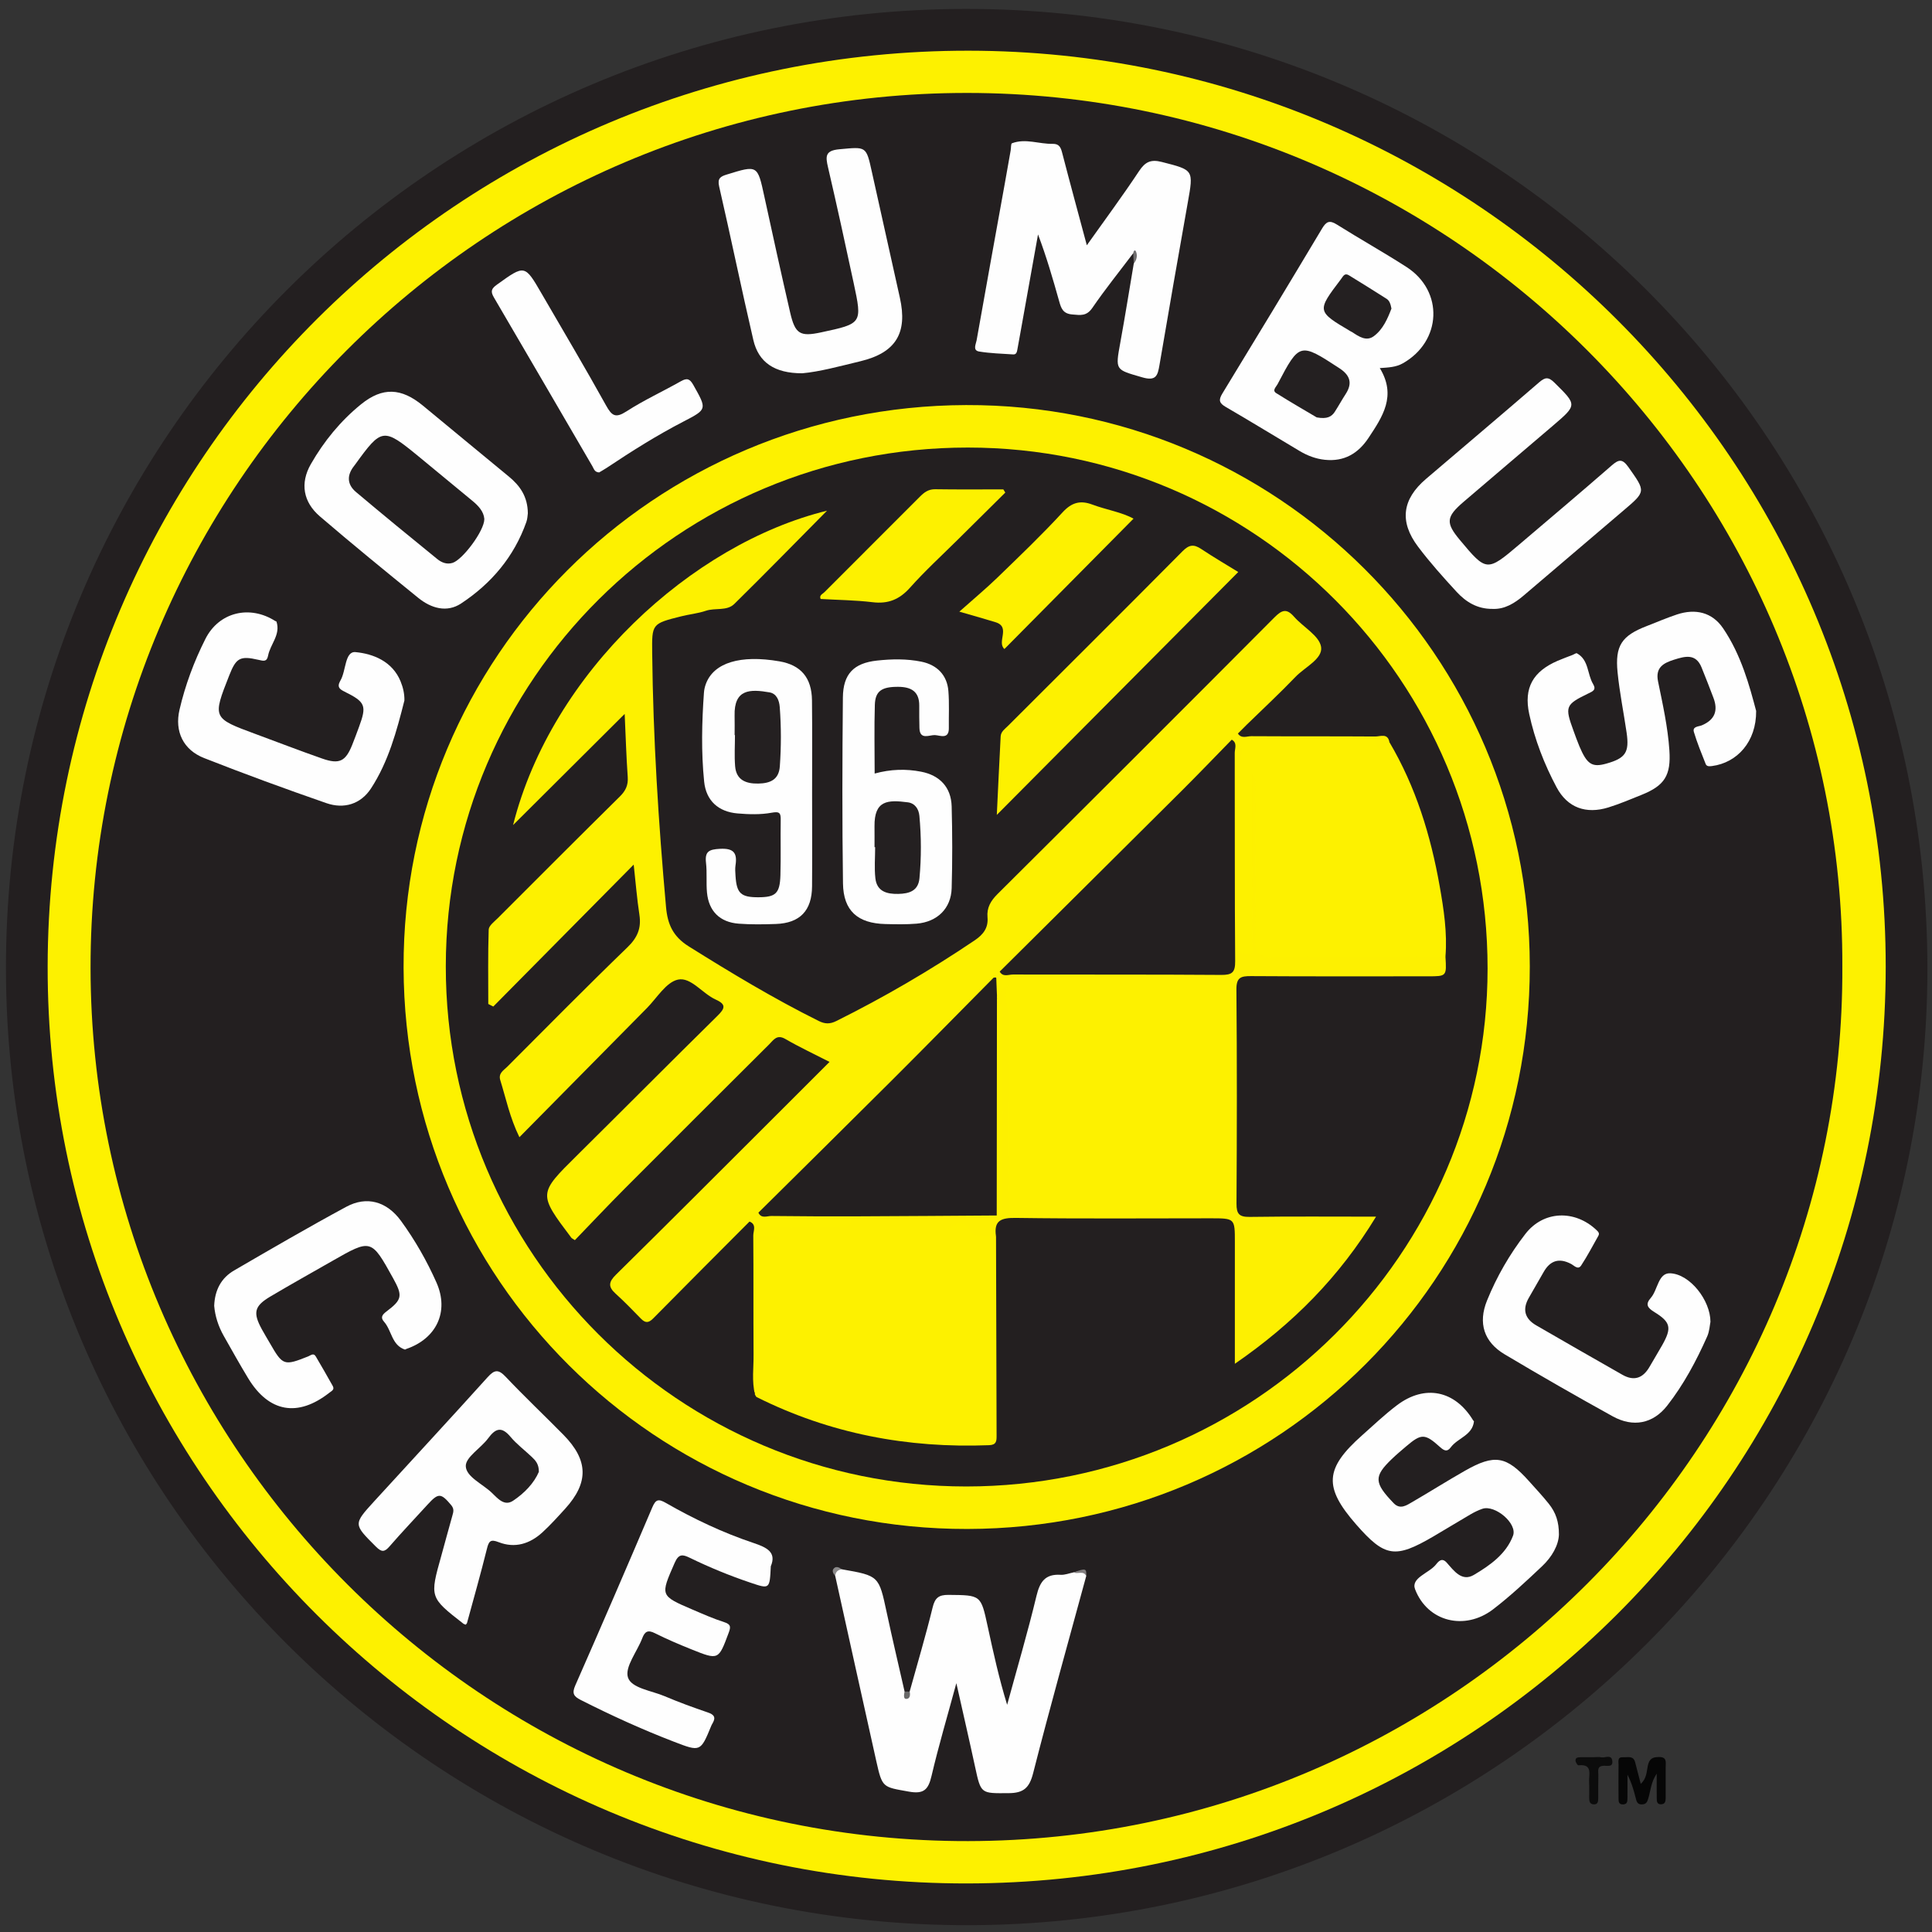 <?xml version="1.0" encoding="UTF-8"?>
<!-- Generator: Adobe Illustrator 16.0.4, SVG Export Plug-In . SVG Version: 6.00 Build 0)  -->
<!DOCTYPE svg PUBLIC "-//W3C//DTD SVG 1.1//EN" "http://www.w3.org/Graphics/SVG/1.1/DTD/svg11.dtd">
<svg version="1.1" id="Layer_1" xmlns="http://www.w3.org/2000/svg" xmlns:xlink="http://www.w3.org/1999/xlink" x="0px" y="0px" width="650px" height="650px" viewBox="0 0 650 650" enable-background="new 0 0 650 650" xml:space="preserve">
<rect x="0" y="0" width="650" height="650" fill="#333333" stroke="none"/>
<path fill-rule="evenodd" clip-rule="evenodd" fill="#231F20" d="M648.457,325.56c0.193,177.364-144.461,321.829-322.579,322.149  C147.32,648.031,2.155,503.783,2,325.875C1.847,147.654,146.305,3.173,324.824,3C503.666,2.827,648.26,146.94,648.457,325.56z"/>
<path fill-rule="evenodd" clip-rule="evenodd" fill="#060606" d="M557.381,596.725c-1.922,2.906-2.041,5.607-2.76,8.102  c-0.354,1.223-0.643,2.182-2.146,2.25c-1.584,0.076-1.859-0.936-2.16-2.152c-0.66-2.662-1.436-5.293-2.77-7.828  c0,2.641,0.02,5.281-0.01,7.922c-0.012,0.982,0.004,2.01-1.463,2.059c-1.502,0.049-1.523-0.988-1.531-1.979  c-0.029-3.824-0.037-7.65,0-11.479c0.01-1.059-0.432-2.529,1.506-2.412c1.547,0.098,3.469-0.66,4.082,1.691  c0.609,2.332,1.209,4.668,1.877,7.256c2.049-1.814,1.953-4.146,2.393-6.133c0.5-2.277,1.541-2.879,3.744-2.889  c2.768-0.014,2.25,1.773,2.256,3.352c0.023,3.494,0.014,6.988-0.004,10.48c-0.006,1.045-0.174,2.043-1.539,2.074  c-1.459,0.035-1.447-1.082-1.463-2.053C557.354,602.492,557.381,599.996,557.381,596.725z"/>
<path fill-rule="evenodd" clip-rule="evenodd" fill="#0C0C0C" d="M536.199,591.188c0.83-0.004,1.697-0.16,2.482,0.033  c1.277,0.314,3.363-1.084,3.736,1.057c0.436,2.514-1.824,1.66-3.109,1.805c-2.086,0.236-1.537,1.799-1.566,3.008  c-0.061,2.652,0,5.311-0.037,7.963c-0.018,0.99-0.074,2.08-1.52,2.006c-1.336-0.07-1.51-1.053-1.52-2.1  c-0.018-1.824,0.062-3.652-0.031-5.473c-0.127-2.492,1.334-6.07-3.588-5.572c-0.287,0.029-0.898-0.92-0.971-1.465  c-0.146-1.148,0.814-1.232,1.646-1.252C533.213,591.168,534.707,591.188,536.199,591.188z"/>
<path fill-rule="evenodd" clip-rule="evenodd" fill="#FDF100" d="M634.426,325.356c-0.127,170.292-138.271,308.089-309.079,308.306  C154.683,633.879,15.758,495.277,16.032,325.067C16.309,154.575,154.813,16.89,325.878,17.057  C496.164,17.222,634.555,155.5,634.426,325.356z"/>
<path fill-rule="evenodd" clip-rule="evenodd" fill="#231F20" d="M619.832,325.185c0.805,161.311-131.318,293.961-294.08,294.233  C162.612,619.693,30.68,487.082,30.466,325.743C30.254,164.171,162.092,31.16,325.452,31.269  C488.322,31.376,620.469,163.948,619.832,325.185z"/>
<path fill-rule="evenodd" clip-rule="evenodd" fill="#FDF100" d="M325.464,514.406C220.667,514.6,136.094,430.404,135.78,325.575  c-0.312-104.459,84.147-188.952,189.223-189.295c104.628-0.341,189.603,84.254,189.679,188.837  C514.76,429.82,430.4,514.215,325.464,514.406z"/>
<path fill-rule="evenodd" clip-rule="evenodd" fill="#FEFEFE" d="M365.457,530.201c-6.008,22.104-12.209,44.156-17.867,66.35  c-1.262,4.949-3.191,6.707-8.232,6.736c-9.377,0.059-9.32,0.34-11.299-8.832c-1.924-8.92-3.982-17.812-6.305-28.172  c-3.061,11.289-5.999,21.174-8.348,31.199c-1.065,4.555-2.535,6.205-7.601,5.291c-8.833-1.59-8.957-1.17-10.997-10.311  c-4.629-20.742-9.205-41.496-13.804-62.242c-0.567-2.074,0.146-2.857,2.253-2.242c12.495,2.184,12.43,2.199,15.068,14.533  c1.902,8.889,4.005,17.736,6.016,26.602c0.572,0.873,1.14,0.861,1.705-0.006c2.611-9.424,5.411-18.801,7.726-28.295  c0.791-3.246,2.065-4.258,5.335-4.229c10.907,0.104,10.891-0.014,13.159,10.475c1.916,8.865,3.869,17.721,6.576,26.504  c3.336-12.217,6.924-24.371,9.879-36.678c1.143-4.756,2.959-7.377,8.105-7.057c1.441,0.088,2.926-0.529,4.393-0.824  C362.797,528.82,364.699,527.477,365.457,530.201z"/>
<path fill-rule="evenodd" clip-rule="evenodd" fill="#FEFEFE" d="M381.264,85.191c-4.615,6.114-9.43,12.093-13.762,18.403  c-1.951,2.842-3.977,2.439-6.768,2.202c-3.113-0.264-3.721-2.071-4.369-4.379c-2.111-7.513-4.279-15.011-7.133-22.547  c-1.988,11.095-3.975,22.19-5.965,33.285c-0.324,1.803-0.664,3.603-0.98,5.408c-0.148,0.848-0.328,1.75-1.42,1.677  c-3.824-0.258-7.684-0.352-11.451-0.976c-2.246-0.373-1.076-2.477-0.85-3.748c3.105-17.55,6.297-35.082,9.461-52.62  c0.682-3.769,1.342-7.543,2.006-11.316c0.145-0.821,0.045-2.233,0.434-2.379c4.564-1.722,9.125,0.289,13.703,0.195  c2.176-0.046,2.711,1.183,3.184,3.01c2.627,10.136,5.383,20.235,8.299,31.112c6.133-8.645,12.07-16.645,17.561-24.939  c2.066-3.122,3.969-4.037,7.641-3.097c10.768,2.757,10.734,2.589,8.76,13.681c-3.24,18.206-6.416,36.421-9.52,54.649  c-0.602,3.551-1.143,5.5-5.838,4.126c-9.029-2.643-9.064-2.228-7.336-11.696c1.613-8.846,3.025-17.729,4.527-26.596  C381.779,87.473,382.262,86.292,381.264,85.191z"/>
<path fill-rule="evenodd" clip-rule="evenodd" fill="#FEFEFE" d="M464.215,123.838c5.723,9.356,0.893,16.389-3.758,23.438  c-3.484,5.284-8.211,8.104-14.744,7.414c-3.053-0.323-5.826-1.387-8.412-2.92c-8.299-4.921-16.514-9.99-24.859-14.828  c-2.238-1.298-2.564-2.301-1.184-4.562c11.273-18.458,22.463-36.967,33.561-55.532c1.42-2.377,2.525-2.829,4.953-1.304  c7.746,4.869,15.75,9.337,23.439,14.29c12.609,8.122,11.863,25.001-1.256,32.41C469.688,123.525,467.213,123.642,464.215,123.838z"/>
<path fill-rule="evenodd" clip-rule="evenodd" fill="#FEFEFE" d="M524.482,516.299c-0.117,3.555-2.322,7.486-5.65,10.627  c-5.33,5.031-10.707,10.076-16.516,14.523c-9.455,7.234-21.994,4.254-26.227-6.758c-1.484-3.865,4.705-5.398,7.023-8.322  c0.857-1.084,2.006-2.463,3.639-0.613c2.426,2.744,5.09,6.488,9.119,4.102c5.395-3.195,10.854-7.016,13.17-13.182  c1.547-4.119-6.07-10.498-10.309-9.057c-1.408,0.479-2.77,1.158-4.057,1.91c-4.17,2.428-8.277,4.963-12.441,7.398  c-12.867,7.525-16.307,6.984-25.936-4.006c-11.029-12.59-10.629-18.842,1.984-30.041c3.863-3.432,7.623-7.014,11.738-10.119  c9.381-7.08,19.492-4.973,25.584,5.072c0.084,0.141,0.312,0.271,0.299,0.387c-0.555,4.725-5.475,5.561-7.809,8.723  c-1.164,1.578-2.17,1.201-3.607-0.096c-5.117-4.627-6.307-4.568-11.391-0.244c-1.65,1.404-3.314,2.799-4.873,4.303  c-6.043,5.83-5.959,7.932,0.664,14.82c2.195,2.281,4.363,0.711,6.324-0.426c5.9-3.424,11.67-7.074,17.598-10.449  c10.064-5.73,14-5.041,21.656,3.512c2.225,2.484,4.506,4.928,6.586,7.525C523.443,508.877,524.5,512.023,524.482,516.299z"/>
<path fill-rule="evenodd" clip-rule="evenodd" fill="#FEFEFE" d="M590.836,239.186c0.09,10.377-6.396,17.427-14.83,18.539  c-0.906,0.119-1.803,0.182-2.146-0.685c-1.408-3.551-2.865-7.1-3.965-10.752c-0.58-1.924,1.639-1.829,2.654-2.257  c4.41-1.861,5.553-4.954,3.918-9.266c-1.295-3.417-2.619-6.826-3.994-10.212c-1.938-4.769-5.535-3.774-9.209-2.622  c-3.629,1.137-6.398,2.629-5.43,7.348c1.574,7.658,3.285,15.316,3.812,23.141c0.574,8.474-1.609,11.882-9.342,14.994  c-3.701,1.487-7.383,3.061-11.184,4.239c-7.484,2.32-13.74,0.137-17.416-6.761c-4.145-7.768-7.357-16.05-9.215-24.668  c-1.908-8.854,1.32-14.342,9.58-17.914c1.678-0.725,3.4-1.339,5.102-2.005c0.465-0.183,1.088-0.66,1.367-0.507  c4.053,2.238,3.426,6.977,5.434,10.322c1.197,1.995-0.133,2.475-1.604,3.189c-7.748,3.758-7.969,4.38-4.951,12.625  c0.629,1.716,1.236,3.441,1.945,5.125c2.574,6.106,4.279,7.193,9.055,5.854c6.492-1.822,7.811-3.782,6.83-10.475  c-0.986-6.75-2.355-13.458-3.033-20.238c-0.9-8.98,1.408-12.315,9.744-15.544c3.408-1.32,6.771-2.778,10.238-3.926  c6.26-2.072,11.871-0.725,15.521,4.657C585.869,220.442,588.639,230.91,590.836,239.186z"/>
<path fill-rule="evenodd" clip-rule="evenodd" fill="#FEFEFE" d="M156.678,546.609c-0.45-0.188-0.628-0.219-0.753-0.316  c-11.391-8.879-11.383-8.877-7.451-22.879c1.258-4.48,2.428-8.99,3.712-13.465c0.376-1.311,0.678-2.305-0.424-3.609  c-3.409-4.047-4.267-4.139-7.884-0.166c-4.267,4.682-8.643,9.271-12.794,14.057c-1.714,1.98-2.679,2.047-4.617,0.111  c-7.547-7.535-7.666-7.484-0.576-15.248c12.706-13.91,25.525-27.723,38.136-41.719c2.33-2.588,3.641-2.777,6.115-0.16  c6.297,6.662,12.976,12.963,19.409,19.498c8.426,8.564,8.581,16.09,0.582,24.891c-2.464,2.709-4.928,5.445-7.622,7.92  c-4.228,3.883-9.252,5.469-14.756,3.316c-2.74-1.072-3.297-0.334-3.926,2.199c-2.083,8.385-4.449,16.697-6.718,25.035  C157.072,546.221,156.907,546.334,156.678,546.609z"/>
<path fill-rule="evenodd" clip-rule="evenodd" fill="#FEFEFE" d="M177.588,172.689c-0.096,0.594-0.109,1.804-0.489,2.885  c-4.121,11.709-11.792,20.75-21.98,27.469c-4.801,3.168-10.088,1.6-14.394-1.892c-11.118-9.025-22.216-18.084-33.087-27.404  c-5.629-4.826-6.743-11.146-3.067-17.583c4.394-7.691,10.026-14.584,16.921-20.163c7.238-5.854,13.535-5.497,20.749,0.431  c9.651,7.928,19.237,15.939,28.898,23.855C174.924,163.387,177.532,167.045,177.588,172.689z"/>
<path fill-rule="evenodd" clip-rule="evenodd" fill="#FEFEFE" d="M502.139,204.856c-5.127,0.049-8.943-2.343-12.051-5.709  c-4.518-4.9-8.986-9.891-12.992-15.207c-6.363-8.443-5.354-15.957,2.646-22.796c12.68-10.84,25.443-21.579,38.057-32.492  c2.064-1.788,3.174-1.899,5.201,0.108c7.58,7.501,7.678,7.432-0.521,14.441c-10.016,8.565-20.076,17.076-30.082,25.651  c-5.895,5.051-6.055,7.039-1.26,12.793c8.961,10.749,9.148,10.774,19.945,1.599c10.42-8.859,20.873-17.681,31.184-26.669  c2.439-2.126,3.627-2.211,5.643,0.647c5.764,8.184,5.912,8.061-1.719,14.547c-11.184,9.509-22.346,19.038-33.525,28.554  C509.555,202.974,506.193,205.047,502.139,204.856z"/>
<path fill-rule="evenodd" clip-rule="evenodd" fill="#FEFEFE" d="M269.905,125.587c-9.32,0.012-14.702-3.658-16.457-11.214  c-3.992-17.173-7.543-34.446-11.496-51.628c-0.64-2.773,0.449-3.371,2.565-4.024c10.402-3.216,10.332-3.231,12.637,7.397  c2.819,13.005,5.688,26,8.67,38.968c1.682,7.307,3.325,8.257,10.43,6.735c13.815-2.959,13.871-2.972,10.959-16.562  c-2.792-13.012-5.621-26.015-8.637-38.975c-0.85-3.656-1.015-5.628,3.815-6.068c9.062-0.823,9-1.165,10.924,7.555  c3.119,14.13,6.261,28.256,9.429,42.376c2.663,11.864-1.324,18.506-13.214,21.375C282.587,123.198,275.667,125.086,269.905,125.587z  "/>
<path fill-rule="evenodd" clip-rule="evenodd" fill="#FEFEFE" d="M259.328,526.953c-0.375,7.764-0.355,7.711-6.896,5.504  c-6.943-2.342-13.707-5.115-20.284-8.318c-2.487-1.211-3.799-1.457-5.175,1.691c-4.821,11.033-4.985,10.984,6.062,15.717  c3.51,1.504,7.021,3.059,10.651,4.221c2.299,0.736,2.171,1.676,1.465,3.576c-3.41,9.168-3.375,9.238-12.508,5.57  c-4.162-1.672-8.302-3.43-12.304-5.441c-2.378-1.195-3.393-0.592-4.267,1.709c-1.709,4.494-5.919,9.641-4.807,13.164  c1.153,3.648,7.981,4.457,12.393,6.34c4.731,2.016,9.582,3.779,14.451,5.441c2.04,0.693,2.813,1.553,1.692,3.543  c-0.163,0.291-0.342,0.576-0.47,0.881c-3.647,8.877-3.647,8.879-12.585,5.438c-10.713-4.121-21.14-8.871-31.38-14.061  c-2.366-1.199-2.993-2.205-1.817-4.881c8.771-19.922,17.397-39.906,25.924-59.936c1.175-2.756,2.12-2.861,4.613-1.43  c9.386,5.383,19.169,10.004,29.433,13.443C257.967,520.615,261.33,522.211,259.328,526.953z"/>
<path fill-rule="evenodd" clip-rule="evenodd" fill="#FEFEFE" d="M72.061,439.322c0.207-5.322,2.381-9.379,6.695-11.887  c12.505-7.271,25.015-14.547,37.736-21.42c6.866-3.713,13.618-1.855,18.44,4.766c4.698,6.455,8.688,13.436,11.918,20.725  c4.335,9.789-0.02,18.889-10.176,22.342c-0.157,0.053-0.335,0.232-0.45,0.195c-4.481-1.502-4.41-6.432-7.018-9.361  c-1.281-1.439-0.625-2.363,0.854-3.477c5.282-3.975,5.456-5.285,2.195-11.168c-7.36-13.283-7.361-13.283-20.514-5.771  c-6.931,3.963-13.902,7.855-20.769,11.924c-5.432,3.217-5.933,5.43-2.882,11.025c0.875,1.605,1.835,3.162,2.748,4.75  c4.3,7.477,4.72,7.623,12.851,4.377c0.862-0.346,1.786-1.277,2.547,0.008c1.949,3.287,3.839,6.607,5.71,9.939  c0.704,1.256-0.382,1.686-1.158,2.293c-10.583,8.301-20.322,6.602-27.293-4.877c-2.847-4.689-5.508-9.492-8.222-14.264  C73.444,446.219,72.355,442.754,72.061,439.322z"/>
<path fill-rule="evenodd" clip-rule="evenodd" fill="#FEFEFE" d="M136.057,235.667c-2.6,10.292-5.367,20.597-11.24,29.594  c-3.46,5.298-9.084,7-15.007,4.946c-13.807-4.791-27.542-9.814-41.141-15.166c-7.013-2.76-9.974-8.938-8.276-16.257  c1.919-8.271,4.899-16.262,8.709-23.817c4.578-9.082,14.925-11.496,23.488-6.042c0.138,0.088,0.397,0.113,0.432,0.222  c1.442,4.398-2.084,7.568-2.826,11.428c-0.412,2.154-1.511,1.82-3.241,1.419c-6.2-1.437-7.516-0.637-9.812,5.192  c-5.677,14.409-5.677,14.407,8.844,19.77c7.479,2.763,14.919,5.638,22.445,8.266c5.74,2.004,7.829,0.938,10.055-4.594  c0.804-2.003,1.549-4.031,2.296-6.058c2.642-7.168,2.208-8.369-4.865-11.875c-1.628-0.806-2.529-1.523-1.589-3.345  c0.077-0.148,0.148-0.3,0.233-0.443c1.89-3.229,1.427-9.855,5.054-9.51c5.979,0.57,12.407,3.115,15.158,9.85  C135.592,231.249,136.104,233.375,136.057,235.667z"/>
<path fill-rule="evenodd" clip-rule="evenodd" fill="#FEFEFE" d="M575.461,444.705c-0.227,1.084-0.316,3.176-1.107,4.953  c-3.66,8.221-7.902,16.178-13.449,23.258c-4.791,6.119-11.48,7.377-18.338,3.588c-12.229-6.754-24.352-13.709-36.354-20.861  c-6.932-4.131-9.014-10.477-5.914-18.107c3.258-8.025,7.615-15.582,12.912-22.412c6.105-7.877,16.629-8.16,23.879-1.309  c0.721,0.68,1.123,1.141,0.633,2.008c-1.883,3.326-3.652,6.729-5.748,9.918c-1.064,1.625-2.359,0.045-3.402-0.506  c-3.992-2.107-7.018-1.176-9.225,2.709c-1.643,2.893-3.299,5.779-4.969,8.654c-2.277,3.92-1.389,7.068,2.447,9.291  c9.639,5.592,19.322,11.111,29.002,16.633c3.973,2.268,6.975,1.127,9.172-2.725c1.402-2.455,2.9-4.855,4.283-7.324  c3.186-5.697,2.844-7.645-2.66-11.029c-2.328-1.432-3.16-2.584-1.217-4.797c2.371-2.705,2.451-8.441,6.533-8.264  C568.574,428.67,575.443,437.455,575.461,444.705z"/>
<path fill-rule="evenodd" clip-rule="evenodd" fill="#FEFEFE" d="M201.578,158.942c-1.553-0.064-1.781-1.24-2.241-2.026  c-11.065-18.946-22.062-37.933-33.171-56.853c-1.213-2.063-0.834-2.964,1.037-4.309c9.372-6.733,9.325-6.797,15.059,3.097  c7.251,12.513,14.648,24.944,21.659,37.591c1.939,3.492,3.187,4.323,6.854,1.958c5.846-3.769,12.227-6.702,18.299-10.133  c2.07-1.168,3.002-0.863,4.198,1.269c4.59,8.167,4.697,8.135-3.325,12.289c-8.872,4.596-17.317,9.898-25.617,15.442  C203.376,157.902,202.373,158.46,201.578,158.942z"/>
<path fill-rule="evenodd" clip-rule="evenodd" fill="#827E7F" d="M365.457,530.201c-0.986-1.916-2.916-0.479-4.238-1.197  C365.279,527.562,365.566,527.643,365.457,530.201z"/>
<path fill-rule="evenodd" clip-rule="evenodd" fill="#706E6F" d="M381.264,85.191c0.066-0.68,0.553-1.418,0.932-0.531  c0.555,1.3,0.26,2.796-0.748,3.986C381.385,87.494,381.326,86.342,381.264,85.191z"/>
<path fill-rule="evenodd" clip-rule="evenodd" fill="#686868" d="M306.046,569.107c0.278,1.213,0.101,2.568-1.275,2.465  c-0.868-0.066-0.636-1.541-0.43-2.459C304.91,569.111,305.479,569.109,306.046,569.107z"/>
<path fill-rule="evenodd" clip-rule="evenodd" fill="#8C8A8B" d="M283.257,527.979c-1.341,0.154-2.146,0.848-2.253,2.242  c-0.64-0.799-1.285-1.758-0.412-2.605C281.427,526.807,282.421,527.412,283.257,527.979z"/>
<path fill-rule="evenodd" clip-rule="evenodd" fill="#231F20" d="M325.11,500.107c-96.682,0.027-175.202-78.447-175.124-175.022  c0.078-96.466,78.657-174.535,175.649-174.511c96.615,0.023,174.876,78.48,174.845,175.28  C500.447,421.918,421.781,500.08,325.11,500.107z"/>
<path fill-rule="evenodd" clip-rule="evenodd" fill="#242021" d="M442.992,140.427c-3.744-2.226-8.756-5.095-13.633-8.172  c-1.439-0.907-0.033-2.062,0.449-2.979c7.389-14.084,7.516-14.072,20.795-5.402c3.607,2.354,4.523,5.025,2.119,8.715  c-1.264,1.943-2.375,3.984-3.633,5.931C448.021,140.177,446.52,141.077,442.992,140.427z"/>
<path fill-rule="evenodd" clip-rule="evenodd" fill="#242021" d="M468.135,103.825c-1.283,3.351-2.814,6.961-5.924,9.273  c-2.518,1.873-5.041,0.128-7.299-1.366c-0.137-0.091-0.303-0.135-0.445-0.219c-11.506-6.807-11.496-6.8-3.287-17.631  c0.713-0.944,1.188-2.164,2.666-1.252c4.232,2.607,8.463,5.217,12.648,7.895C467.521,101.178,467.863,102.358,468.135,103.825z"/>
<path fill-rule="evenodd" clip-rule="evenodd" fill="#242021" d="M181.293,495.18c-1.621,3.812-4.865,7.195-8.68,9.732  c-2.976,1.979-5.213-0.842-7.227-2.754c-3.1-2.943-8.582-5.322-8.677-8.896c-0.078-3.033,5.077-6.039,7.517-9.352  c2.506-3.408,4.547-4.064,7.526-0.512c2.119,2.523,4.831,4.545,7.236,6.836C180.195,491.383,181.323,492.625,181.293,495.18z"/>
<path fill-rule="evenodd" clip-rule="evenodd" fill="#231F20" d="M162.947,174.597c0.063,3.911-7.306,13.752-10.713,14.786  c-1.984,0.602-3.728-0.168-5.121-1.3c-9.171-7.446-18.306-14.938-27.34-22.544c-3.04-2.559-3.121-5.674-0.628-8.802  c0.105-0.13,0.207-0.262,0.303-0.396c8.993-12.445,9.499-12.522,21.347-2.812c6.049,4.957,12.045,9.979,18.095,14.937  C161.008,170.203,162.753,172.12,162.947,174.597z"/>
<path fill-rule="evenodd" clip-rule="evenodd" fill="#FDF100" d="M252.161,410.979c-10.818,10.861-21.663,21.699-32.429,32.615  c-1.535,1.555-2.637,1.559-4.107,0.045c-2.787-2.869-5.58-5.748-8.543-8.432c-2.572-2.332-2.278-3.963,0.176-6.379  c17.354-17.096,34.554-34.344,51.8-51.545c6.604-6.59,13.2-13.188,20.029-20.014c-5.186-2.66-10.158-4.984-14.889-7.725  c-2.823-1.635-3.934,0.336-5.401,1.797c-16.186,16.137-32.386,32.264-48.518,48.457c-5.753,5.773-11.34,11.713-16.867,17.436  c-0.903-0.588-1.069-0.646-1.154-0.76c-11.229-14.887-11.178-14.836,1.899-27.773c15.774-15.609,31.403-31.361,47.218-46.926  c2.484-2.443,3.097-3.83-0.559-5.469c-4.49-2.016-8.377-7.668-12.717-6.729c-4.001,0.865-7.078,6.172-10.478,9.607  c-14.187,14.33-28.341,28.691-42.874,43.414c-3.263-6.703-4.517-13.037-6.424-19.152c-0.74-2.371,1.092-3.305,2.312-4.525  c13.44-13.457,26.794-27.008,40.471-40.22c3.354-3.242,4.702-6.41,4.019-10.91c-0.825-5.417-1.26-10.892-1.925-16.903  c-16.007,16.182-31.622,31.966-47.238,47.751c-0.561-0.285-1.125-0.572-1.687-0.857c0-8.346-0.135-16.696,0.14-25.033  c0.044-1.303,1.854-2.641,3.012-3.8c13.678-13.692,27.354-27.386,41.123-40.984c1.929-1.903,2.836-3.78,2.644-6.532  c-0.476-6.733-0.675-13.488-1.03-21.24c-13.012,12.958-25.279,25.175-37.546,37.393c12.925-51.335,60.132-94.631,105.621-105.768  c-10.532,10.631-20.752,21.113-31.191,31.375c-2.503,2.461-6.417,1.226-9.573,2.298c-2.65,0.9-5.507,1.169-8.238,1.852  c-9.987,2.494-9.923,2.515-9.814,12.477c0.311,28.525,2.107,56.962,4.658,85.366c0.515,5.737,2.31,9.872,7.639,13.211  c14.254,8.932,28.628,17.58,43.694,25.08c2.127,1.061,3.806,1.104,5.961,0.031c16.116-8.016,31.608-17.072,46.533-27.131  c2.924-1.969,4.639-4.223,4.328-7.758c-0.289-3.263,1.096-5.567,3.395-7.854c31.117-30.94,62.178-61.933,93.131-93.036  c2.52-2.533,4.094-3.115,6.598-0.255c3.068,3.504,8.535,6.424,9.109,10.185c0.611,3.998-5.447,6.769-8.596,10.051  c-5.295,5.524-10.912,10.739-16.395,16.084c-1.877,0.298-2.625,1.861-3.578,3.192c-0.088,0.933-0.354,1.804-0.834,2.61  c-0.93,1.604-2.27,2.859-3.562,4.152c-23.396,23.405-46.797,46.805-70.203,70.203c-1.291,1.291-2.539,2.641-4.164,3.537  c-1.004,0.484-1.766,1.221-2.244,2.246c-0.83,1.482-2.025,2.65-3.205,3.83c-23.944,23.953-47.89,47.902-71.845,71.846  c-1.179,1.18-2.343,2.379-3.783,3.25C254.786,409.473,253.34,410.002,252.161,410.979z"/>
<path fill-rule="evenodd" clip-rule="evenodd" fill="#FDF100" d="M335.102,415.967c0.059,22.342,0.107,44.684,0.189,67.027  c0.008,1.816-0.039,3.127-2.51,3.223c-27.415,1.076-53.571-3.855-78.203-16.178c-0.251-0.125-0.368-0.518-0.549-0.785  c-0.797-16.086-0.097-32.186-0.458-48.275c-0.087-3.85,1.177-5.219,4.905-4.391c-1.001-0.264-1.987-0.078-2.958-0.178  c-0.907-0.094-1.665-0.463-1.696-1.441c-0.029-0.924,0.676-1.457,1.477-1.799c1.743-0.746,3.599-0.605,5.422-0.596  c16.329,0.068,32.654-0.207,48.981-0.146c1.833,0.006,3.911,0.541,5.453-0.229C322.852,408.357,328.689,413.531,335.102,415.967z"/>
<path fill-rule="evenodd" clip-rule="evenodd" fill="#FDF100" d="M467.461,249.704c8.861,14.997,13.881,31.36,16.893,48.377  c1.385,7.831,2.604,15.729,1.955,23.751c-1.75,1.683-3.988,1.535-6.135,1.54c-17.018,0.046-34.035,0.075-51.055-0.005  c-6.918-0.032-7.236-0.455-7.238-7.394c-0.004-15.851-0.018-31.701,0.027-47.551c0.004-1.442-0.477-2.955-0.059-3.665  c0,12.691,0,26.069,0,39.447c0,4.671,0.059,9.344-0.033,14.014c-0.031,1.489,0.773,3.655-1.857,3.859  c-2.445,0.188-4.205-0.828-4.748-3.412c-0.277-1.317-0.25-2.655-0.25-3.988c-0.016-17.52,0.057-35.038-0.059-52.556  c-0.025-4.021,1.635-7.823,1.025-11.905c-0.264-1.758,1.299-1.904,2.771-1.917c14.008-0.119,28.02-0.008,42.027-0.063  C463.098,248.227,465.121,249.665,467.461,249.704z"/>
<path fill-rule="evenodd" clip-rule="evenodd" fill="#FDF001" d="M467.461,249.704c-1.5,1.488-2.969,4.633-4.635,0.158  c-0.803-2.154-2.572-1.061-3.816-1.07c-13.951-0.096-27.904-0.06-41.676-0.06c-1.055,1.904,0.746,2.743,0.498,4.432  c-3.143,21.368-0.697,42.889-1.494,64.332c-0.086,2.31,0.799,3.321,3.096,3.488c3.287,0.239,1.854-2.24,1.859-3.432  c0.1-18.82,0.07-37.641,0.07-57.277c1.447,2.035,0.975,3.575,0.979,4.968c0.037,17.009,0.162,34.02-0.072,51.026  c-0.061,4.304,0.965,5.733,5.51,5.674c19.508-0.257,39.02-0.109,58.529-0.11c0.406,6.632,0.406,6.636-5.875,6.636  c-19.844,0-39.686,0.066-59.527-0.068c-3.418-0.023-4.965,0.426-4.928,4.506c0.215,24.01,0.174,48.021,0.029,72.031  c-0.021,3.488,0.914,4.523,4.445,4.475c13.807-0.199,27.615-0.082,42.502-0.082c-12.299,20.227-27.879,35.984-47.502,49.5  c0-14.396-0.002-27.66,0.004-40.926c0-8.02,0.006-8.02-8.133-8.02c-21.844,0.002-43.688,0.182-65.529-0.129  c-4.973-0.07-7.512,0.826-6.693,6.211c-3.576-0.256-7.639,1.293-9.844-3.514c-0.541-1.184-3.502-1.062-4.653-0.197  c-3.168,2.383-6.644,1.664-10.033,1.676c-16.809,0.066-33.618,0.012-50.427,0.057c-1.764,0.004-3.633-0.514-5.716,0.824  c2.326,2.146,5.169,0.479,7.398,1.42c0.355,0.227,0.301,0.553-0.191,0.594c-7.503,0.611-7.504,0.604-7.504,8.051  c0,11.984-0.022,23.967,0.024,35.949c0.006,1.912-0.473,3.883,1.321,5.568c2.17,2.035-2.578,1.057-1.449,2.859  c-1.162-4.562-0.443-9.201-0.484-13.801c-0.117-13.254,0.006-26.512-0.111-39.764c-0.015-1.557,1.219-3.725-1.274-4.711  c-0.01-2.008,1.687-2.307,2.994-2.996c7.445-1.096,14.937-0.574,22.407-0.607c16.486-0.072,32.973-0.02,49.46-0.027  c2.328-0.002,4.666,0.125,6.951-0.416c2.367-0.857,1.834-2.934,1.838-4.656c0.045-19.93,0.025-39.861,0.045-59.793  c0.002-2.215-0.627-4.248-1.182-6.328c-0.066-0.643,0.014-1.266,0.221-1.875c0.361-0.756,0.777-1.494,1.369-2.082  c2.055-2.031,3.475-1.826,3.816,1.25c0.443,3.979,0.777,7.961,0.771,11.979c-0.035,18.354-0.049,36.707,0,55.061  c0.016,6.449,0.43,6.859,6.779,6.869c19.855,0.035,39.709,0.043,59.564-0.004c6.135-0.016,6.545-0.426,6.557-6.543  c0.043-21.359,0.045-42.715,0-64.072c-0.014-5.789-0.482-6.268-6.314-6.283c-19.688-0.062-39.377-0.043-59.064-0.01  c-4.168,0.01-8.316-0.174-12.467-0.512c-0.627-0.193-1.166-0.529-1.617-1.004c-0.018-1.383,0.664-2.061,2.045-2.039  c3.781-0.678,7.6-0.654,11.424-0.652c19.818,0.014,39.637,0.031,59.459-0.006c6.164-0.012,6.516-0.359,6.525-6.487  c0.039-19.985,0.029-39.973,0.004-59.958c-0.008-3.662,0.039-7.308,0.66-10.926c0.32-0.71,0.639-1.42,0.959-2.13  c0.396-0.399,0.77-0.399,1.119,0.06c1.182,1.832,3.016,0.885,4.504,0.895c13.898,0.087,27.799,0.008,41.699,0.106  C464.379,247.801,466.906,246.54,467.461,249.704z"/>
<path fill-rule="evenodd" clip-rule="evenodd" fill="#FEFEFE" d="M294.267,260.253c5.372-1.476,10.495-1.625,15.641-0.624  c6.282,1.222,10.096,5.252,10.269,11.686c0.246,9.164,0.263,18.346,0.001,27.51c-0.196,6.819-4.826,11.34-11.778,11.929  c-3.477,0.294-7.001,0.216-10.499,0.133c-9.319-0.221-14.159-4.44-14.288-13.679c-0.292-20.84-0.237-41.688-0.034-62.531  c0.075-7.946,3.665-11.581,11.458-12.432c4.969-0.542,9.993-0.637,14.944,0.368c5.298,1.075,8.66,4.528,9.09,9.851  c0.334,4.144,0.102,8.332,0.155,12.5c0.046,3.912-2.969,2.43-4.681,2.351c-1.869-0.087-5.111,1.79-5.212-2.389  c-0.062-2.5-0.081-5.003-0.062-7.503c0.04-4.805-2.75-6.321-7.067-6.347c-5.505-0.034-7.728,1.365-7.875,6.049  C294.094,244.765,294.267,252.417,294.267,260.253z"/>
<path fill-rule="evenodd" clip-rule="evenodd" fill="#FEFEFE" d="M273.222,267.178c0.005,10.341,0.065,20.686-0.014,31.027  c-0.06,8.188-4.088,12.375-12.183,12.657c-4.162,0.145-8.355,0.211-12.502-0.104c-6.34-0.481-10.076-4.211-10.666-10.483  c-0.31-3.311,0.059-6.692-0.326-9.988c-0.451-3.856,1.042-4.514,4.676-4.712c4.637-0.251,5.892,1.385,5.247,5.563  c-0.176,1.14-0.071,2.333,0,3.497c0.361,5.913,1.802,7.257,7.684,7.241c5.835-0.017,7.246-1.283,7.427-7.431  c0.179-6.167,0-12.343,0.095-18.514c0.034-2.322-0.26-3.018-3.045-2.502c-3.711,0.688-7.653,0.566-11.45,0.245  c-6.464-0.544-10.608-4.271-11.262-10.708c-1.01-9.955-0.782-19.971-0.065-29.958c0.072-0.985,0.302-1.992,0.647-2.918  c2.654-7.136,11.572-9.862,24.718-7.595c7.236,1.248,10.893,5.469,10.981,13.157C273.305,246.158,273.213,256.668,273.222,267.178z"/>
<path fill-rule="evenodd" clip-rule="evenodd" fill="#FDF100" d="M416.594,192.446c-27.055,27.217-53.922,54.244-81.23,81.715  c0.438-9.026,0.832-17.713,1.295-26.397c0.086-1.642,1.467-2.546,2.516-3.593c19.574-19.554,39.199-39.057,58.674-58.71  c2.201-2.221,3.779-2.426,6.26-0.775C408.373,187.523,412.807,190.109,416.594,192.446z"/>
<path fill-rule="evenodd" clip-rule="evenodd" fill="#FDF100" d="M381.361,174.497c-14.465,14.605-28.943,29.226-43.432,43.855  c-2.674-2.332,2.195-7.393-2.951-9c-3.443-1.076-6.926-2.028-12.218-3.568c4.798-4.274,8.99-7.758,12.892-11.539  c7.412-7.181,14.889-14.321,21.869-21.907c3.092-3.359,6.004-4.067,9.979-2.581C372.271,171.542,377.412,172.311,381.361,174.497z"/>
<path fill-rule="evenodd" clip-rule="evenodd" fill="#FDF100" d="M338.221,165.72c-5.283,5.231-10.572,10.457-15.845,15.697  c-5.437,5.397-11.111,10.58-16.2,16.287c-3.543,3.976-7.343,5.539-12.598,4.903c-5.767-0.698-11.613-0.749-17.476-1.085  c-0.594-1.237,0.648-1.667,1.254-2.275c10.696-10.732,21.437-21.42,32.135-32.151c1.457-1.461,2.879-2.532,5.146-2.497  c7.64,0.119,15.28,0.046,22.921,0.046C337.781,165.003,338,165.361,338.221,165.72z"/>
<path fill-rule="evenodd" clip-rule="evenodd" fill="#FDF100" d="M416.484,246.789c-0.373-0.02-0.746-0.04-1.119-0.06  c1.354-1.002,1.109-4.246,4.113-2.933C418.48,244.794,417.482,245.791,416.484,246.789z"/>
<path fill-rule="evenodd" clip-rule="evenodd" fill="#231F20" d="M335.41,334.832c0,0.348,0,0.697,0,1.045  c0.713,2.076,0.84,4.219,0.838,6.395c-0.01,20.455,0.002,40.908-0.02,61.361c-0.002,1.803,0.301,3.688-0.891,5.303  c-15.456,0.098-30.912,0.227-46.369,0.281c-9.817,0.035-19.635,0.008-29.45-0.113c-1.462-0.018-3.378,1.008-4.364-1.121  c15.017-14.881,30.078-29.723,45.042-44.658c11.427-11.404,22.733-22.928,34.091-34.396c0.293-0.078,0.59-0.088,0.887-0.031  C336.949,330.807,336.234,332.816,335.41,334.832z"/>
<path fill-rule="evenodd" clip-rule="evenodd" fill="#231F20" d="M414.406,248.859c1.977,1.101,1,2.977,1.006,4.455  c0.07,23.349-0.043,46.699,0.145,70.046c0.029,3.783-0.992,4.671-4.697,4.642c-23.348-0.178-46.697-0.068-70.047-0.135  c-1.486-0.006-3.35,0.957-4.479-0.979c20.443-20.306,40.902-40.593,61.32-60.927C403.307,260.331,408.826,254.564,414.406,248.859z"/>
<path fill-rule="evenodd" clip-rule="evenodd" fill="#FDF100" d="M335.41,334.832c-0.076-1.979-0.154-3.957-0.234-5.936  c25.17-0.018,50.34,0.041,75.506-0.131c3.82-0.027,4.77,1.223,4.746,4.877c-0.146,23.5-0.145,47.004-0.002,70.502  c0.021,3.645-0.904,4.918-4.734,4.891c-22.334-0.166-44.67-0.15-67.004-0.012c-3.561,0.021-4.521-1.176-4.5-4.604  c0.127-20.668-0.051-41.338,0.168-62.002c0.039-3.619-2.238-7.08-0.172-10.859C336.889,331.869,337.117,334.4,335.41,334.832z"/>
<path fill-rule="evenodd" clip-rule="evenodd" fill="#FDF100" d="M335.338,408.936c0.025-24.352,0.049-48.705,0.072-73.059  c1.852,1.805,1.852,4.109,1.85,6.465c-0.023,20.562,0.016,41.125-0.062,61.686C337.189,405.762,338.35,408.223,335.338,408.936z"/>
<path fill-rule="evenodd" clip-rule="evenodd" fill="#FDF100" d="M269.806,412.949c-4.145,0.006-8.288,0.045-12.43-0.018  c-1.207-0.02-3.035,0.385-2.862-1.682c0.132-1.578,1.711-1.268,2.807-1.271c8.784-0.029,17.568-0.045,26.352,0.02  c0.949,0.006,2.671-0.746,2.617,1.166c-0.035,1.318-1.263,1.787-2.561,1.783C279.087,412.936,274.445,412.943,269.806,412.949z"/>
<path fill-rule="evenodd" clip-rule="evenodd" fill="#FDF100" d="M425.039,327.236c-1.611,0.76-2.701,0.805-3.752,0.219  c-0.064-0.035,0.133-0.945,0.408-1.104C423.023,325.576,423.678,326.783,425.039,327.236z"/>
<path fill-rule="evenodd" clip-rule="evenodd" fill="#242021" d="M294.224,285.015c0-2.332,0.023-4.666-0.005-6.997  c-0.105-8.832,4.48-8.953,11.198-8.088c2.364,0.306,3.683,2.168,3.905,4.578c0.645,6.98,0.665,13.973,0.023,20.949  c-0.396,4.293-3.458,5.21-7.128,5.288c-3.868,0.083-7.21-0.829-7.706-5.254c-0.387-3.451-0.079-6.981-0.079-10.476  C294.362,285.015,294.292,285.015,294.224,285.015z"/>
<path fill-rule="evenodd" clip-rule="evenodd" fill="#242021" d="M247.154,247.316c0-2.166,0.049-4.333-0.006-6.496  c-0.239-9.058,5.246-9.001,11.737-7.883c2.362,0.408,3.276,2.621,3.454,4.965c0.5,6.652,0.5,13.306,0.022,19.959  c-0.326,4.546-3.368,5.691-7.261,5.763c-4.11,0.073-7.397-1.166-7.777-5.824c-0.282-3.474-0.055-6.989-0.055-10.484  C247.23,247.316,247.193,247.316,247.154,247.316z"/>
</svg>